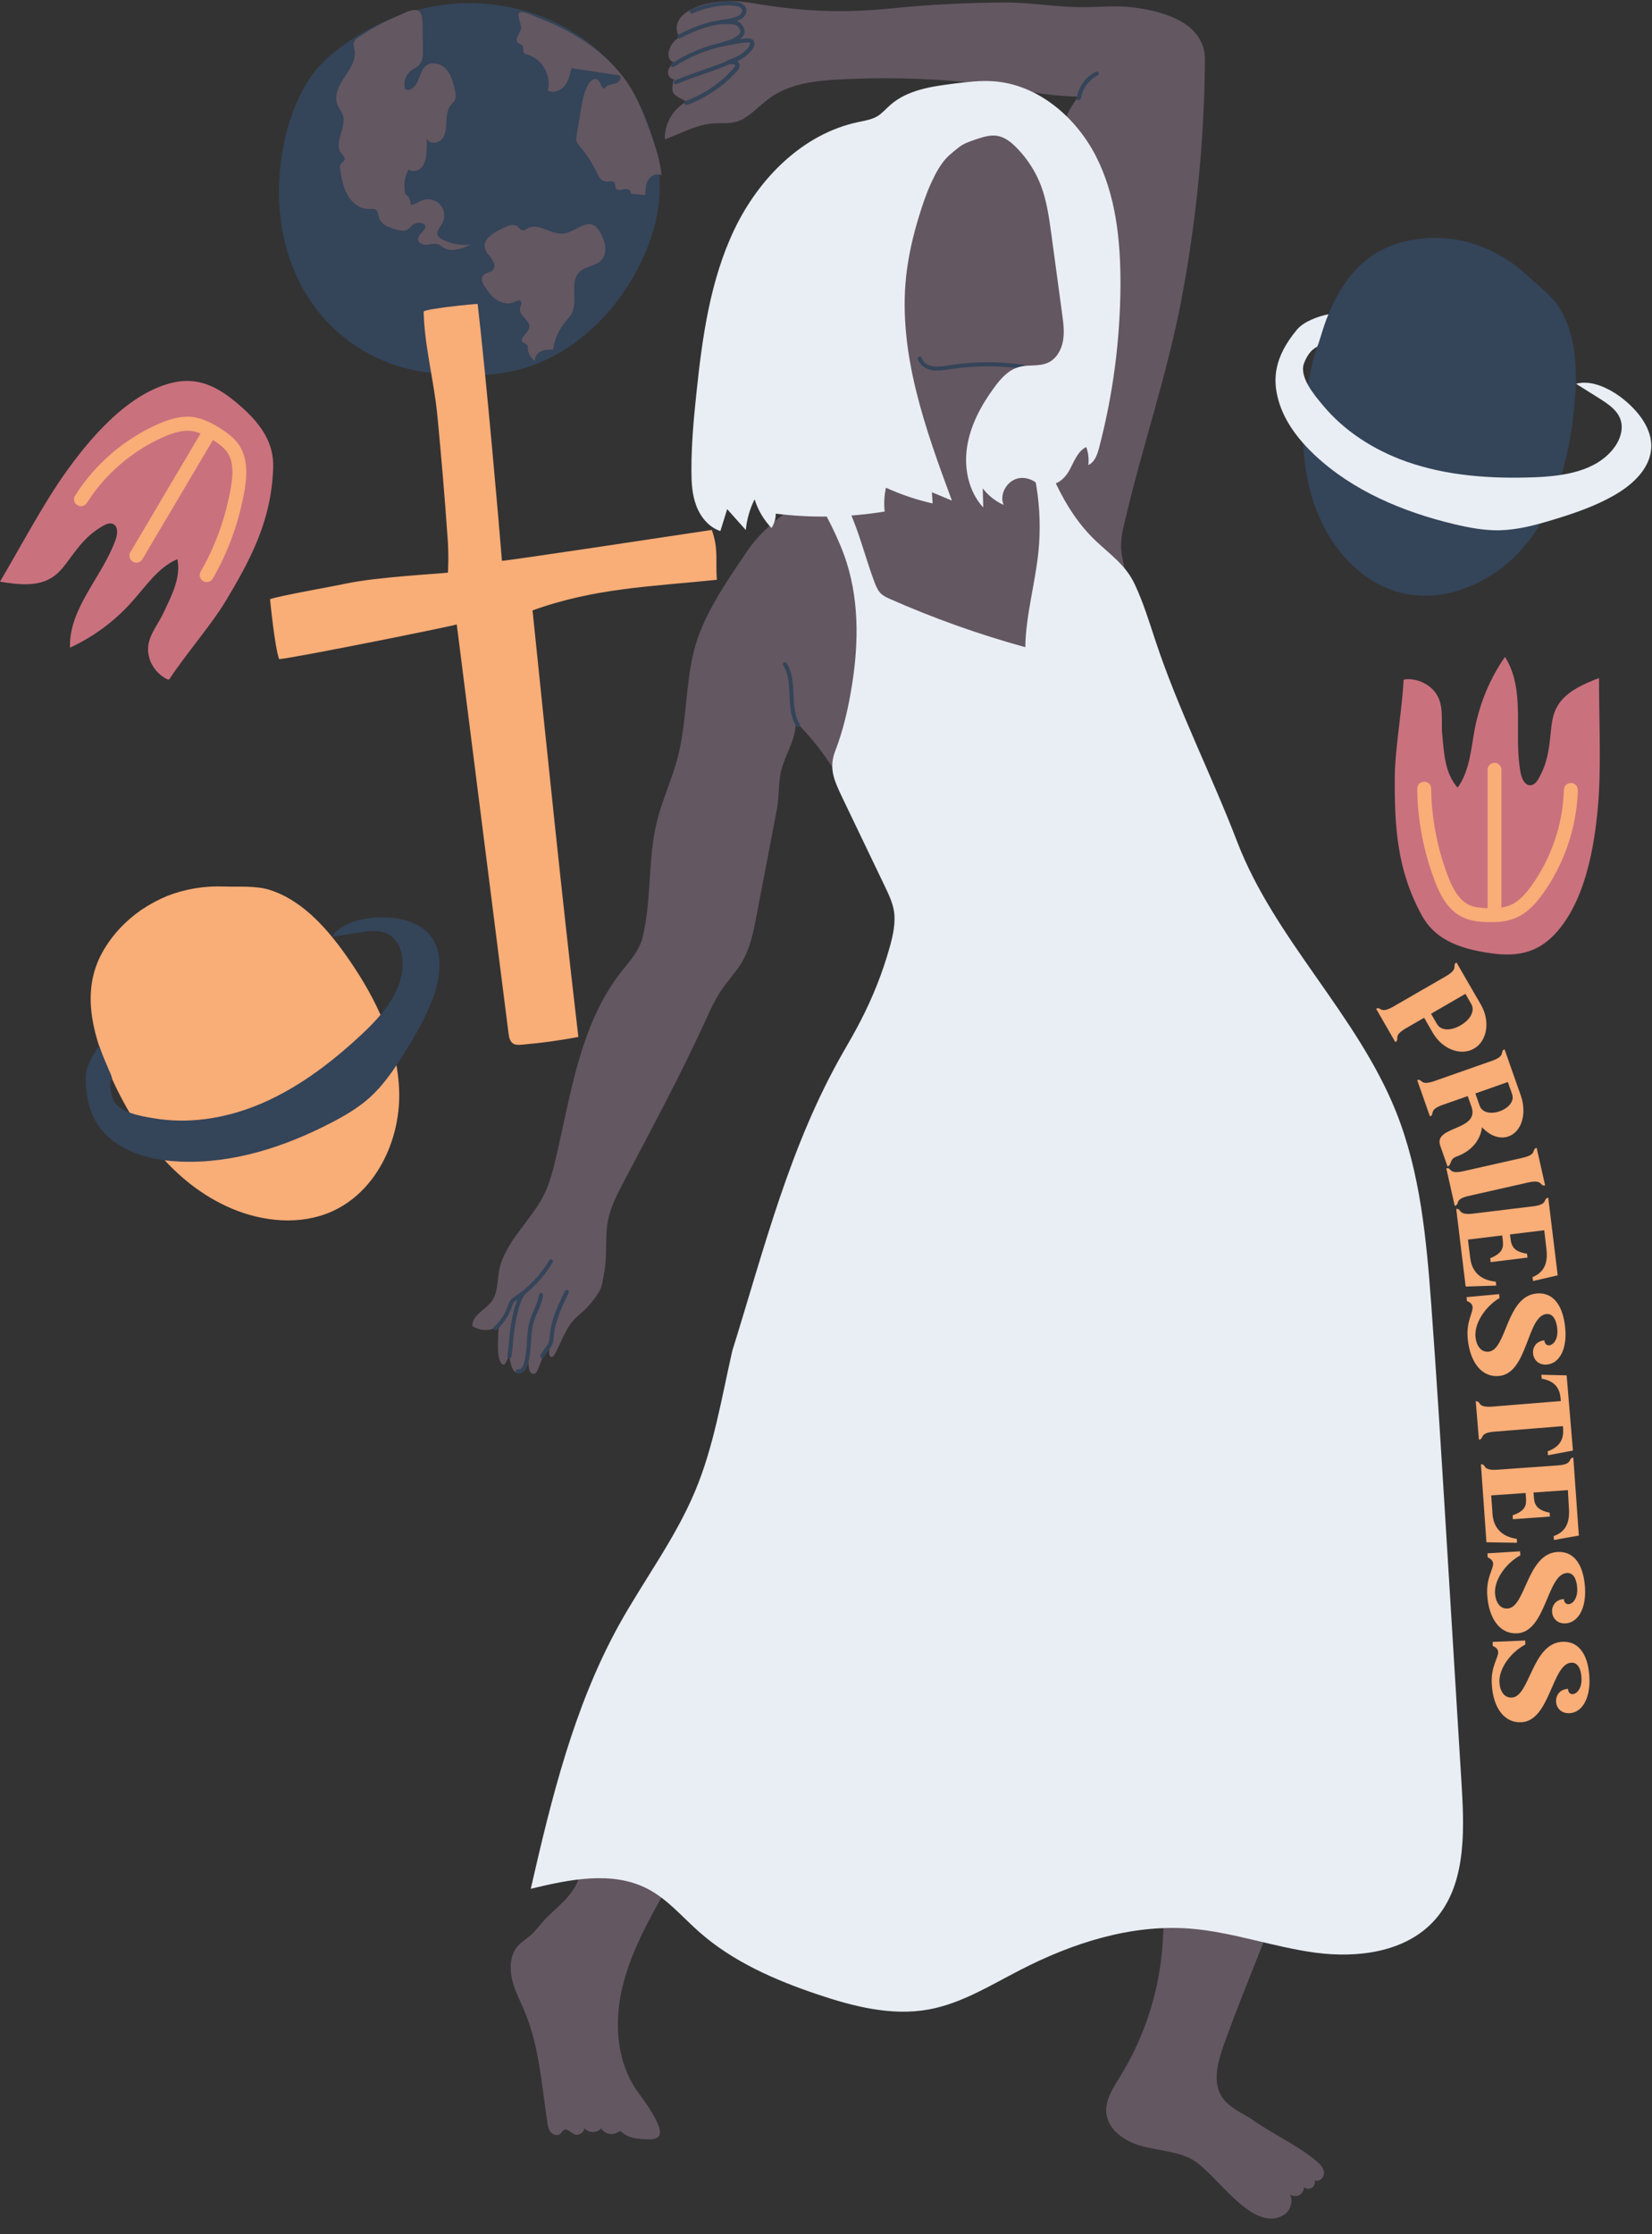 <?xml version="1.0" encoding="UTF-8"?><svg xmlns="http://www.w3.org/2000/svg" xmlns:xlink="http://www.w3.org/1999/xlink" height="1773.7" preserveAspectRatio="xMidYMid meet" version="1.0" viewBox="154.0 112.4 1312.2 1773.7" width="1312.2" zoomAndPan="magnify"><rect x="154.0" y="112.4" width="1312.2" height="1773.7" fill="#333333" stroke="none"/><g><g fill="#f9ad77" id="change1_2"><path d="M1324.8,944.9c-10.6,6.1-25.3,0.4-32.8-12.7l-6.8-11.8l-14.4,8.3c-11.1,6.4-4.4,8.6-8.5,11l-15.2-26.4 c4-2.3,2.6,4.6,13.7-1.8l41.6-24c11.1-6.4,4.4-8.6,8.5-11l19.5,33.7C1337.8,923.2,1335.4,938.8,1324.8,944.9z M1314.2,926.4 c7.2-4.2,11.8-11.2,8.4-17l-4.6-8l-27.3,15.8l4.6,8C1298.7,931.2,1307,930.6,1314.2,926.4z"/><path d="M1303.8,1038.5l-5.8-16.5c-5.6-15.9,31.6-11.7,24.8-31l-3-8.4l-19.7,6.9c-12.1,4.2-6,7.7-10.3,9.2l-10.1-28.8 c4.4-1.5,1.7,5,13.8,0.7l45.3-15.9c12.1-4.2,6-7.7,10.3-9.2l12.9,36.7c5,14.3,0.6,28.8-9.8,32.4c-7,2.5-15-0.6-21-7.3 c-1.5,11.1-9.1,19.4-20.6,23.4C1305.1,1032.9,1307.2,1037.3,1303.8,1038.5z M1329.3,990.2c2,5.6,8.9,6.9,16,4.4 c7.1-2.5,11.7-8,9.8-13.5l-3.4-9.7l-25.8,9.1L1329.3,990.2z"/><path d="M1309.5,1069.7l-6.7-29.8c4.5-1,1.2,5.1,13.6,2.3l46.9-10.6c12.5-2.8,6.8-6.9,11.3-7.9l6.7,29.8 c-4.5,1-1.2-5.1-13.6-2.3l-46.9,10.6C1308.4,1064.5,1314.1,1068.6,1309.5,1069.7z"/><path d="M1380.6,1089.1l-27.2,3.3l0.5,4c0.7,5.4,2.8,9.8,13,11.3l0.4,3.1l-29.2,3.6l-0.4-3.1 c9.6-3.9,10.7-8.2,10-14.1l-0.5-4l-27.2,3.3l1.8,14.5c1.3,10.9,8,17.7,20.3,18.9l0.4,3.1l-24.3,0.8l-7.5-61.6 c4.6-0.6,0.6,5.2,13.3,3.7l47.7-5.8c12.7-1.5,7.5-6.2,12.1-6.8l7.5,61.6l-19.6,4.5l-0.4-3.1c9.6-3.9,12.4-11.7,11-22.7 L1380.6,1089.1z"/><path d="M1344.7,1204.8c-13.5,1.3-23.1-10.5-24.9-29.9c0,0,0,0,0,0c0,0,0,0,0,0h0c-1.2-13.4,4.3-20.4,3.9-24.9 c-0.3-2.9-2.9-4.1-4.5-4.7l-0.3-3.1l25.9-2.4l0.3,3.1c-11,6.5-20.1,19.7-19.1,30.8c0.6,6.3,3.8,12.4,10.4,11.8 c14.5-1.4,13.8-43.9,38.1-46.2c14.1-1.3,21.3,10.9,22.8,27.7c1.5,16.1-4.4,27.8-14.5,28.7c-13.5,1.3-15.3-18-2.1-19.2 c0.7,7.6,11.5,4.1,10.3-8.9c-0.7-7.3-3.5-12.5-8.6-12C1366.7,1157,1367.7,1202.7,1344.7,1204.8z"/><path d="M1403.4,1264l-19.8,3.7l-0.3-3.1c9.7-3.5,12.9-9.6,12.3-18l-0.2-2l-54.4,4.4c-12.8,1-7.7,5.9-12.3,6.3 l-2.5-30.4c4.6-0.4,0.4,5.2,13.2,4.2l54.4-4.4l-0.2-2c-0.7-8.5-4.8-13.9-15-15.8l-0.3-3.1l20.1,0.5L1403.4,1264z"/><path d="M1399.4,1295.4l-27.3,1.9l0.3,4.1c0.4,5.4,2.3,9.9,12.5,11.9l0.2,3.1l-29.4,2.1l-0.2-3.1 c9.8-3.4,11.1-7.7,10.6-13.6l-0.3-4.1l-27.3,1.9l1,14.6c0.8,11,7.1,18.1,19.3,19.9l0.2,3.1l-24.3-0.4l-4.4-61.9 c4.6-0.3,0.4,5.2,13.1,4.3l47.9-3.4c12.8-0.9,7.8-5.8,12.4-6.2l4.4,61.9l-19.8,3.5l-0.2-3.1c9.8-3.4,12.9-11.1,12.1-22.1 L1399.4,1295.4z"/><path d="M1359.2,1409.1c-13.5,0.8-22.7-11.2-23.9-30.7c0,0,0,0,0,0c0,0,0,0,0,0c-0.8-13.4,4.9-20.2,4.7-24.7 c-0.2-2.9-2.8-4.2-4.3-4.9l-0.2-3.2l25.9-1.6l0.2,3.2c-11.2,6.1-20.7,19-20.1,30.1c0.4,6.3,3.4,12.5,10,12.1 c14.5-0.9,15.2-43.4,39.6-44.9c14.1-0.8,20.9,11.6,21.9,28.5c1,16.1-5.4,27.6-15.4,28.2c-13.5,0.8-14.7-18.5-1.4-19.3 c0.5,7.6,11.3,4.5,10.6-8.5c-0.4-7.4-3.1-12.6-8.2-12.2C1382.7,1362.1,1382.2,1407.7,1359.2,1409.1z"/><path d="M1362.3,1479.7c-13.5,0.6-22.6-11.6-23.4-31.1c0,0,0,0,0,0c0,0,0,0,0,0c-0.6-13.4,5.3-20.1,5.1-24.6 c-0.1-2.9-2.7-4.2-4.3-4.9l-0.1-3.2l25.9-1.1l0.1,3.2c-11.3,5.9-21,18.7-20.6,29.8c0.3,6.3,3.2,12.6,9.8,12.3 c14.5-0.6,15.9-43.2,40.3-44.3c14.1-0.6,20.7,12,21.4,28.8c0.7,16.1-5.8,27.5-15.9,27.9c-13.5,0.6-14.4-18.7-1.1-19.3 c0.3,7.7,11.3,4.7,10.7-8.4c-0.3-7.4-2.9-12.6-8-12.4C1386.6,1433,1385.4,1478.7,1362.3,1479.7z"/></g><g><g><g id="change2_1"><path d="M745,206.4c7.7-4.7,13.9-11.6,21.3-16.8c15.9-11.1,36.3-13.2,55.7-14.2c32.1-1.6,64.3-1,96.3,1.9 c30.8,2.7,61.7,11.6,92.4,11.8c-8.2,10.1-13.1,21.5-14,34.3c-22.5-11.4-47.2-19.1-72.4-19.1c-25.2,0-50.9,8.2-69.3,25.4 c-13.3,12.3-22.3,28.6-29.4,45.2c-8.4,19.7-14.6,40.9-13.3,62.3c1.3,21.4,11.1,43,29,54.8c5.3,3.5,11.8,6.8,13.1,13.1 c0.6,3-0.2,6.2-1,9.2c-5,18.5-10,37.1-14.9,55.6c-1.4,5.2-2.9,10.6-6.2,14.9c-3.8,5-9.5,8-15.1,10.9 c-25.7,13.7-53.4,30.1-69.8,54.4c-16.4,24.3-35.6,51.4-42.5,80.2c-6.6,27.5-5.5,56.2-12.6,83.6c-3.9,14.8-10.1,28.8-14.5,43.4 c-10,32.6-5.5,67.1-13.4,99.3c-2.6,10.8-10.7,19.3-17.5,28.1c-32.2,41.4-39.4,96.2-51.4,147.3c-2.3,9.8-4.9,19.7-9.3,28.7 c-10.6,21.4-31.7,37.8-35.9,61.2c-1.4,8-0.9,16.9-5.7,23.5c-5,6.8-15.3,10.9-15.4,19.3c0,1.5,6.2,3.1,7.3,3.3 c2.8,0.5,5.8,0.4,8.6-0.5c1.2-0.4,2.6-1.5,3.7-1.7c1.9-0.3,1.2,1.5,1.1,3.1c-0.2,3.8-0.3,7.6-0.4,11.4c0,4.5,0.1,9.1,1.9,13.2 c0.6,1.3,1.9,2.7,3.2,2.1c0.4-0.2,0.7-0.6,0.9-1c1.4-2.2,2.4-4.6,3-7.1c0.2,3,0.7,6,1.6,8.9c0.6,2,1.5,4.1,3.2,5.3 c0.6,0.4,1.3,0.7,2,0.5c0.7-0.2,1.3-0.7,1.7-1.3c3-3.6,5.3-7.8,6.8-12.3c-0.1,3.3-0.1,6.6,0.3,9.9c0.2,1.1,0.4,2.3,1.1,3.2 c0.6,0.9,1.8,1.6,2.9,1.4c1.4-0.2,2.2-1.6,2.8-2.8c1.7-3.6,2.9-7.4,4.4-11.1c1.6-3.9,4.2-6.6,6.4-10.1c-1,1.6-3.1,10.2,0.3,10.6 c1.1,0.1,2-1,2.6-2c5.4-9.8,8.6-21.2,16.7-29c1.3-1.2,2.7-2.4,4-3.5c6.1-5.3,11.5-11.8,15.4-18.9c1.6-2.9,1.9-7,2.6-10.2 c0.9-4.3,1.5-8.7,1.8-13.1c0.8-10.5-0.2-21.2,1.8-31.6c2.1-10.5,7-20.2,12-29.7c21.9-41.8,44.5-83.4,64.2-126.3 c4.4-9.7,8.7-19.5,14.8-28.2c4.8-6.9,10.6-13,15-20.2c7-11.6,9.7-25.3,12.2-38.6c5.4-28,10.7-56,16.1-84 c2-10.5,0.8-22.1,3.9-32.4c3.9-12.9,10.8-22.3,11.1-36.5c29.4,29.8,45.7,61.6,59.2,100.2c12,34.2,29.6,47.4,16.3,85.4 c-39.4,112.1-99.4,217.6-123,334c-5.7,28.3-9.3,57.2-20.2,83.9c-10.9,26.8-28.7,50.1-43.6,74.8c-21.1,34.9-36.6,73.2-45.9,112.8 c-4.6,19.4-9.2,40.4-9.4,60.4c-0.2,20.7-4,40.9-5.1,61.7c-0.8,14-14.9,25.2-24.7,34.5c-4.2,4-7.5,8.5-11.4,12.8 c-3.6,3.9-8.3,6.6-12.2,10.4c-7.9,7.7-7.6,20.6-4.6,30.7c2.2,7.5,5.9,14.5,8.9,21.7c11.8,27.5,13.7,58.8,18.2,88.1 c0.4,2.9,0.9,5.9,2.7,8.1c1.8,2.2,5.4,3.3,7.6,1.5c1.1-0.9,1.7-2.5,3-3.1c2.8-1.4,5.4,2.2,8.2,3.4c3.3,1.4,7.7-1.2,8-4.8 c3.2,3.9,10.1,4,13.3,0.1c2.5,4.2,8.4,5.8,12.6,3.4c0.8-0.5,1.6-1,2.6-1c0.9,0.1,1.5,0.7,2.2,1.3c4.9,4.2,11.9,4.7,18.3,5 c3.3,0.2,6.9,0.2,9.5-1.8c7.4-5.7-13.9-32.5-17.8-38.3c-14.5-22-16.8-50.4-11.5-76.2c5.3-25.8,17.5-49.6,30.3-72.7 c14.8-26.8,30.5-53.2,46.6-79.3c12.7-20.5,25.7-41,41.3-59.4c16.9-20,36.7-37.3,55.1-56c50-50.6,89.3-110.3,126.5-170.5 c18.8-30.3,37.1-61,56.2-91.1c9.8-15.4,19.8-30.7,30.2-45.7c7.1-10.3,22.2-20.1,23.1-33c-1.2,74.8,0.8,149.7,6.6,224.3 c1.9,25.2,4.3,50.4,10,75.1c4.8,21.1,14.6,39.7,15.1,61.4c0.8,32-7.1,63.6-9.6,95.5c-3.4,42.6,2.8,85.6-2.9,128 c-4.3,31.8-15.4,62.7-32.3,90.1c-5.5,8.9-11.9,18.4-10.8,28.9c1.4,13.3,14.6,22.3,27.5,25.9s26.7,4.1,38.8,9.8 c20.1,9.5,48.7,60.3,74.5,45.1c5.4-3.2,7.8-10.7,5.1-16.4c2.1,1.5,5,1.8,7.3,0.6c2.3-1.2,3.8-3.7,3.7-6.3 c1.7,1.5,4.5,1.7,6.4,0.4c1.9-1.3,2.8-3.8,2.2-6c3.2,1.9,7.4-1.8,7.4-5.5c0-3.7-2.8-6.9-5.6-9.3c-16-13.5-36-22-52.9-34.3 c-7.4-4.5-16.5-8.6-21.8-15.8c-8.6-11.7-4.4-28,0.4-41.6c24.3-68.6,57.4-134.7,70.5-206.3c7.8-42.9,8.3-86.8,12.4-130.2 c13-136.9,62.7-274.3,33.7-408.7c-11-50.8-53.2-107.7-84.6-149.2c-31.2-41.3-31.5-82.5-53.3-129.7 c-22.5-48.8-45.2-98.1-57.5-150.4c-1.4-5.8-2.6-11.7-2.5-17.7c0.1-5.9,1.4-11.8,2.8-17.5c13.9-59.8,34-117.5,45.4-178.1 c11.7-62.2,17.9-125.5,18.4-188.8c0.3-29.6-33-38.8-56.7-41.8c-13.5-1.7-26.1-0.3-39.3-0.2c-20.1,0.2-40.5-3.6-60.8-3.7 c-30.9,0-61.8,1.6-92.6,4.7c-24.5,2.5-49.2,2.9-73.8,0.6c-9.5-0.9-19.1-2.1-28.5-3.6c-9.8-1.6-19.2-3.2-29.2-2.7 c-9.4,0.4-18.9,2.2-27.3,6.6c-4,2.1-7.9,4.9-10,9c-2.1,4-2,9.5,1.2,12.7c-4.1,2.2-7.3,6-8.6,10.5c-0.6,2-0.8,4.1-0.1,6.1 c0.7,1.9,2.5,3.6,4.5,3.7c-2.6,1.7-4.9,4.2-5.3,7.3c-0.3,3.1,2.3,6.5,5.4,6c-1.6,0.2-2,6.6-1.9,7.8c0.1,2.9,1.3,4.2,3.7,5.8 c1.7,1.2,3.5,2.1,5.3,3c2.6,1.3,1,1.7-0.8,3c-3,2-5.6,4.6-7.7,7.5c-4.3,5.9-6.8,13.2-6.5,20.6c10.7-3.8,23.1-10.5,34.2-12.1 C726.4,209,735.1,212.4,745,206.4z" fill="#635761"/></g></g><g><g id="change3_3"><path d="M826.6,559.3c10.4,33.2,9.2,68.7,3.2,102.6c-2.8,16.1-6.5,31.4-12.3,46.5c-5.4,13.9-1,23.4,5.4,36.9 c11.4,23.8,22.9,47.7,34.3,71.5c2.9,6.1,5.9,12.4,6.9,19.1c1.4,9.2-0.8,19.2-3.3,28.1c-5.7,20.5-13.6,40.3-23.4,59.2 c-4.2,8.2-8.8,16.1-13.4,24.1c-42.7,74.3-62.9,156.1-88.3,237.4c-8.6,37.7-14.7,76.2-29.7,111.8 c-15.8,37.7-40.9,70.8-60.7,106.6c-35.5,64.5-53.3,137-69.7,208.8c30.7-7.4,64.6-14.5,92.7,0c15.9,8.2,27.6,22.4,41,34.2 c26.8,23.7,60.3,38.3,94.2,49.7c28.5,9.6,58.8,17.3,88.3,11.9c26.1-4.8,49.1-19.3,72.7-31.4c41.6-21.4,87.9-36.3,134.5-32.8 c33.7,2.6,66.1,14.6,99.6,19.1c33.5,4.5,71.4-0.2,94.3-25.1c25.2-27.3,24.4-68.9,22.2-106c-4.2-69.1-8.5-138.2-12.7-207.3 c-3.6-58.5-7.2-117.1-11.5-175.6c-3.9-52.2-8.6-105.2-28.1-153.8c-30.9-77-96.2-136.5-126-213.9c-20.6-53.7-46.8-104.9-65-159.8 c-5-15.1-9.7-30.5-16.5-44.9c-7-15-18.9-23.1-30.7-34.2c-27.4-25.8-40.2-63.1-52.1-98.8c-3.5,1.6-7,3.2-10.6,4.7 c14.6,32,20.5,67.8,16.9,102.8c-2.6,25.3-10,50.1-10.4,75.5C932,616.2,896,603.4,861.1,588c-2.5-1.1-5.1-2.3-7.1-4.1 c-2.9-2.7-4.4-6.6-5.8-10.4c-5.4-14.6-9.4-29.6-14.9-44.2c-3.3-8.5-6.6-17.5-11.4-25.3c-6.3-10.1-9.1-10.9-20-5.3 c-0.8,0.4-1.6,0.9-2,1.7c-0.6,1.2,0.1,2.5,0.7,3.6C810.1,520.9,820.8,540.8,826.6,559.3z" fill="#e9eef4"/></g></g><g><g><g id="change4_9"><path d="M898.2,406.6c-1.3,0-2.6-0.1-3.9-0.3c-5.5-0.9-9.9-4.4-11.3-8.8c-0.3-0.9,0.2-1.8,1.1-2 c0.9-0.3,1.8,0.2,2,1.1c1.2,4,5.5,6,8.8,6.6c3.8,0.6,7.8,0,11.7-0.6l1-0.2c19.5-3,39.3-3.2,58.8-0.5c0.9,0.1,1.5,0.9,1.4,1.8 c-0.1,0.9-0.9,1.5-1.8,1.4c-19.2-2.7-38.7-2.5-57.9,0.5l-1,0.2C904.1,406.1,901.2,406.6,898.2,406.6z" fill="#344459"/></g></g><g><g id="change4_12"><path d="M787.9,689.7c-0.5,0-1.1-0.3-1.4-0.7c-4.7-7.4-5.1-16.3-5.4-25c-0.4-8.6-0.7-16.7-5-23.4 c-0.5-0.8-0.3-1.8,0.5-2.2c0.8-0.5,1.8-0.3,2.2,0.5c4.8,7.4,5.1,16.4,5.5,25c0.4,8.6,0.7,16.7,4.9,23.3 c0.5,0.8,0.3,1.8-0.5,2.2C788.5,689.6,788.2,689.7,787.9,689.7z" fill="#344459"/></g></g><g><g><g id="change4_10"><path d="M547.6,1168.5c-0.4,0-0.9-0.2-1.2-0.5c-0.6-0.7-0.6-1.7,0.1-2.3c5.1-4.6,8.9-10.5,11.1-17l0.1-0.4 c0.4-1.1,0.8-2.4,1.7-3.6c0.9-1.2,2.1-1.9,3.1-2.6c11.3-7.5,20.9-17.5,27.7-29.1c0.5-0.8,1.5-1,2.2-0.6c0.8,0.5,1,1.5,0.6,2.2 c-7.1,12-17,22.3-28.6,30c-1,0.7-1.9,1.2-2.4,2c-0.5,0.7-0.8,1.6-1.2,2.6l-0.1,0.4c-2.4,7-6.5,13.4-12,18.4 C548.4,1168.3,548,1168.5,547.6,1168.5z" fill="#344459"/></g></g><g><g id="change4_1"><path d="M558.6,1190.8c-0.1,0-0.2,0-0.2,0c-0.9-0.1-1.5-1-1.4-1.8c0.6-3.8,0.9-7.6,1.3-11.4 c0.4-4,0.7-8.1,1.4-12.2c1.4-8.9,3.9-21.5,9-27.8c0.6-0.7,1.6-0.8,2.3-0.2c0.7,0.6,0.8,1.6,0.2,2.3 c-4.6,5.6-6.9,17.7-8.3,26.2c-0.6,4-1,8-1.4,12c-0.3,3.8-0.7,7.7-1.3,11.6C560.1,1190.3,559.4,1190.8,558.6,1190.8z" fill="#344459"/></g></g><g><g id="change4_11"><path d="M566.3,1202.9c-0.5,0-1-0.1-1.5-0.3c-0.8-0.3-1.3-1.2-1-2.1c0.3-0.8,1.2-1.3,2.1-1 c0.4,0.1,0.8,0.1,1.2-0.1c1.1-0.5,2.2-2.1,2.8-3.9c1.8-5.5,2.2-11.3,2.6-17.4c0.3-5.6,0.7-11.4,2.3-16.9 c0.9-3,2.1-5.9,3.3-8.7c1.8-4.1,3.5-8.1,4.1-12.3c0.1-0.9,1-1.5,1.8-1.4c0.9,0.1,1.5,0.9,1.4,1.8c-0.6,4.7-2.5,9-4.3,13.1 c-1.2,2.7-2.4,5.5-3.2,8.3c-1.5,5.2-1.9,10.8-2.2,16.2c-0.4,6-0.7,12.3-2.7,18.2c-0.7,2.1-2.2,4.7-4.5,5.8 C567.8,1202.8,567.1,1202.9,566.3,1202.9z" fill="#344459"/></g></g><g><g id="change4_3"><path d="M584.6,1190.6c-0.3,0-0.6-0.1-0.9-0.3c-0.7-0.5-0.9-1.5-0.4-2.3l4.3-6.2c1-1.4,2-2.8,2.4-4.4 c0.4-1.2,0.5-2.5,0.6-3.8l0.1-0.8c1-12.8,6.8-24.8,12-35.4c0.4-0.8,1.4-1.1,2.2-0.7c0.8,0.4,1.1,1.4,0.7,2.2 c-5,10.4-10.7,22.1-11.7,34.3l-0.1,0.7c-0.1,1.5-0.2,3-0.7,4.6c-0.6,2-1.8,3.7-2.9,5.2l-4.3,6.2 C585.7,1190.3,585.1,1190.6,584.6,1190.6z" fill="#344459"/></g></g></g><g><g id="change4_2"><path d="M1010.9,192c-0.1,0-0.2,0-0.2,0c-0.9-0.1-1.5-0.9-1.4-1.8c1.3-8.8,7-16.8,15.1-20.8 c0.8-0.4,1.8-0.1,2.2,0.7c0.4,0.8,0.1,1.8-0.7,2.2c-7.1,3.5-12.2,10.5-13.3,18.3C1012.3,191.4,1011.6,192,1010.9,192z" fill="#344459"/></g></g><g><g><g id="change4_6"><path d="M699.3,195.7c-0.7,0-1.3-0.4-1.5-1.1c-0.3-0.8,0.1-1.8,1-2.1c14.5-5.3,27.6-14.2,37.8-25.8 c0.7-0.8,1.3-1.6,1.3-2.2c0-0.3-0.1-0.5-0.4-0.7c-0.8-0.6-2.9-0.7-4.7-0.3c-0.8,0.2-1.7-0.3-1.9-1.1c-0.2-0.8,0.2-1.7,1-2 c3.9-1.5,8-3,11.4-5.5c4.8-3.7,7.1-6.9,6.2-8.6c-1.8-0.8-10.3,0.8-15.5,1.8c-2.2,0.4-4.5,0.9-6.5,1.2 c-0.9,0.1-1.7-0.4-1.8-1.2c-0.2-0.8,0.3-1.7,1.1-1.9l1-0.3c7.2-2.1,9.2-2.7,12.7-5.8c0.7-0.6,1.5-1.4,1.5-2.2 c0.2-1.8-1.1-4.9-4-5.7c-2.3-0.6-6-0.8-10.3-0.6c-0.9,0.1-1.6-0.6-1.7-1.4c-0.1-0.8,0.4-1.6,1.2-1.8c0.8-0.2,1.9-0.4,3-0.6 c3.9-0.7,9.9-1.9,11.8-3.9c0.8-0.8,1.7-2.1,1.5-3.3c-0.2-1.1-1.2-2-2.1-2.6c-0.9-0.5-2-0.7-3.2-0.9 c-9.3-1.4-21.5,0.6-34.1,5.9c-0.8,0.3-1.8-0.1-2.1-0.9c-0.3-0.8,0.1-1.8,0.9-2.1c13.4-5.5,25.8-7.6,35.9-6.1 c1.2,0.2,2.9,0.5,4.4,1.3c2.7,1.6,3.5,3.6,3.7,4.9c0.2,1.4-0.1,3.5-2.4,6c-1.2,1.3-3.2,2.3-5.4,3c4.5,1.3,6.6,6,6.3,9.1 c-0.2,1.9-1.5,3.3-2.6,4.3c-0.4,0.4-0.8,0.7-1.2,1c5.2-0.8,8.7-0.9,10.3,0.4c0.1,0.1,0.2,0.2,0.3,0.3 c1.8,2.4,2.1,6.6-6.7,13.3c-1.9,1.4-3.9,2.6-6,3.5c0.1,0.1,0.2,0.1,0.3,0.2c1,0.7,1.6,1.8,1.7,3c0.2,2.1-1.3,3.7-2.1,4.6 c-10.6,11.9-24.2,21.1-39.1,26.7C699.6,195.6,699.5,195.7,699.3,195.7z" fill="#344459"/></g></g><g><g id="change4_7"><path d="M690.8,179.4c-0.6,0-1.2-0.4-1.5-1c-0.4-0.8,0-1.8,0.8-2.1c6.5-2.8,14.1-5.4,21.3-8 c7.2-2.5,14.7-5.1,21.1-7.9c0.8-0.4,1.8,0,2.1,0.8c0.4,0.8,0,1.8-0.8,2.1c-6.5,2.8-14.1,5.4-21.3,8 c-7.2,2.5-14.7,5.1-21.1,7.9C691.2,179.3,691,179.4,690.8,179.4z" fill="#344459"/></g></g><g><g id="change4_4"><path d="M688.5,165.7c-0.5,0-1-0.3-1.4-0.7c-0.5-0.7-0.3-1.8,0.5-2.2c12.5-8.1,26.2-13.8,40.8-16.9 c0.9-0.2,1.7,0.4,1.9,1.2c0.2,0.9-0.4,1.7-1.2,1.9c-14.2,3-27.6,8.5-39.7,16.4C689.1,165.6,688.8,165.7,688.5,165.7z" fill="#344459"/></g></g><g><g id="change4_8"><path d="M693.8,142.9c-0.6,0-1.2-0.3-1.4-0.9c-0.4-0.8-0.1-1.8,0.7-2.2c13.9-7.2,25.6-10.9,37-11.9 c0.9-0.1,1.7,0.6,1.7,1.5c0.1,0.9-0.6,1.7-1.5,1.7c-11,0.9-22.3,4.5-35.8,11.5C694.3,142.9,694.1,142.9,693.8,142.9z" fill="#344459"/></g></g></g></g><g><g><g id="change3_1"><path d="M884.1,283.7c2.7-8.9,5.7-17.7,9.6-26.2c3.4-7.4,7.8-15.8,13.8-21.4c2.8-2.5,5.7-4.9,8.7-7.2 c4.2-3.1,10.3-5,15.3-6.6c4.6-1.5,9.5-2.8,14.3-2.1c6.1,0.9,11.3,5,15.6,9.4c8.5,8.6,15.2,19,19.5,30.3 c4.6,12.3,6.4,25.4,8.2,38.4c2.9,21.2,5.7,42.4,8.6,63.6c1,7.1,1.9,14.4,0.6,21.4c-1.3,7.1-5.3,14-11.8,17 c-7.2,3.4-15.9,1.3-23.5,3.6c-8.3,2.4-14.3,9.3-19.4,16.3c-10.2,13.9-18.7,29.6-21.4,46.7c-2.7,17.1,1.1,35.7,12.8,48.4 c-0.1-5.1-0.3-10.1-0.4-15.2c4.3,5.7,10.1,10.2,16.6,13.2c-3.6-8.4,2.5-19.1,11.4-21.1c8.9-2,18.6,4.2,21.3,12.9 c0.4-3,0.8-6,1.1-9c7.1,3.1,14.7-3.5,18.4-10.3c3.7-6.8,6.5-15.1,13.4-18.5c1.7,4.6,2.2,9.5,1.7,14.3c5-2.3,7.1-8.3,8.5-13.6 c11.1-42.3,16.8-85.9,17-129.6c0.1-35.1-3.6-71.2-19.7-102.4c-16.1-31.2-46.5-56.8-81.5-59.1c-10.2-0.7-20.4,0.6-30.5,1.8 c-18.2,2.3-37.6,5-51.3,17.2c-3.4,3-6.4,6.6-10.3,8.9c-4.5,2.6-9.8,3.4-14.9,4.5c-44,9.2-79,44.6-98.4,85.1 c-19.4,40.5-25.6,86-30.3,130.7c-2.1,20-3.9,40-3.9,60.1c0,9.6,0.4,19.5,3.8,28.5c3.3,9,10,17.3,19.2,20.3 c1.8-5.8,3.6-11.6,5.4-17.4c4.9,5.5,9.9,11.1,14.8,16.6c0.8-8.5,3.2-16.8,7-24.4c2.6,8.5,7.3,16.4,13.4,22.8 c2.2-3.4,3.4-7.4,3.4-11.4c28.7,3.6,58,3,86.5-1.7c-0.7-6.3-0.3-12.7,1-18.9c11.9,5.4,24.3,9.6,37.1,12.5 c-0.2-3-0.4-5.9-0.6-8.9c5.3,2.2,10.6,4.4,15.9,6.6c-21.2-57.2-42.7-117-36.4-177.6C875.5,315.7,879.2,299.5,884.1,283.7z" fill="#e9eef4"/></g></g></g></g><g><g><g><g id="change4_14"><path d="M375.8,274.2c-2-39.6,9.4-91.1,39.5-116.9c32-27.4,73-43,113.9-42.4c51.3,0.8,101.7,26,128.8,73 c15.7,27.2,23.6,60.3,18.5,91.8c-2.3,14-7,27.5-13,40.2c-17.2,36-46,65.9-81.1,80.5c-29.7,12.4-64,11.9-95.2,6.7 c-31.7-5.2-61.8-22.8-82.2-49.6C386.8,333.5,377.4,304.2,375.8,274.2z" fill="#344459"/></g></g><g><g id="change2_4"><path d="M489.6,130.2c0.1,7.1,0.2,14.1,0.3,21.2c0.1,4.4,0,9.3-3,12.6c-1.8,2-4.4,3-6.6,4.7 c-4.2,3.3-6.1,9.3-4.6,14.4c4.5,2.7,9.3-3.2,11-8.2c1.3-3.9,2.7-8.2,6-10.6c4.8-3.4,11.9-1.2,15.8,3.2 c3.9,4.4,5.4,10.4,6.8,16.1c0.6,2.7,1.3,5.7,0,8.2c-0.8,1.6-2.3,2.8-3.4,4.3c-2.9,3.7-3.1,8.8-3.3,13.6 c-0.2,4.7-0.6,9.9-3.8,13.4c-3.2,3.5-10.1,3.7-11.9-0.7c0.2,4,0.2,8-0.2,12c-0.4,3.9-1.2,7.9-3.7,10.8 c-2.5,2.9-7.4,4.2-10.4,1.7c-3.4,5.9-4.4,13.2-2.5,19.8c2.9,1.6,4.5,5,4,8.2c3.6-0.1,6.6-2.6,10-3.7c4.9-1.6,10.8,0.1,14,4.2 c3.3,4,3.7,10.1,1.1,14.6c-1.8,3-4.9,6.2-3.5,9.3c0.6,1.4,2.1,2.3,3.5,3.1c6.9,3.6,14.9,5.1,22.7,4.2 c-6.9,3.2-15.4,6.4-21.8,2.3c-1.2-0.8-2.3-1.8-3.7-2.4c-2.9-1.2-6.1-0.1-9.2,0.2c-3.1,0.3-7-1.1-7.1-4.2 c-0.2-4.7,8.3-8.3,5.2-11.8c-3-2.1-7.5-1.8-10.1,0.7c-1.1,1-1.9,2.3-3.1,3.1c-2.4,1.6-5.5,1-8.3,0.4c-6-1.4-13-3.8-14.8-9.7 c-0.7-2.2-0.6-5-2.6-6.3c-1.4-1-3.3-0.6-5.1-0.6c-7.1,0.3-13.5-4.7-17.1-10.8c-3.6-6.1-4.8-13.2-6-20.2 c-0.3-1.5-0.5-3.1,0.3-4.4c0.9-1.5,2.9-2.3,3.2-4c0.4-1.8-1.3-3.2-2.5-4.6c-6.7-8.3,4.5-20.8,1-30.9c-1-2.8-3-5.1-4.2-7.8 c-3-7.3,1.3-15.5,5.7-22c4.4-6.6,9.4-13.9,7.9-21.7c-0.4-1.9-1.1-3.8-0.6-5.7c0.5-1.8,2.2-3.1,3.7-4.1 c9.5-6.5,19.6-12.1,30.2-16.6C478.4,121.6,489.3,114,489.6,130.2z" fill="#635761"/></g></g><g><g id="change2_2"><path d="M542.3,315c2.9,3.3,6.1,8,3.4,11.4c-2,2.6-6.4,2.4-8.2,5.1c-1.7,2.5-0.2,5.9,1.5,8.4 c2.6,4.1,5.7,8.2,9.9,10.8c4.2,2.6,9.6,3.6,14,1.3c1.4-0.7,3.2-1.7,4.4-0.8c1.8,1.3,0.1,4-0.3,6.2c-1,5.8,8.6,9.5,7.4,15.2 c-1,4.4-8,7.8-5.4,11.4c1.4,0.8,2.8,1.7,4.2,2.5c-0.6,4.9,1.8,9.9,5.9,12.6c-0.7-3.2,1.6-6.4,4.6-7.8c3-1.4,6.3-1.3,9.6-1.3 c1.2-8.3,4.8-16.3,10.2-22.7c1.5-1.8,3.2-3.6,4.4-5.6c5.8-10.1-2-25.3,6.4-33.4c4.8-4.7,12.9-4.5,17.4-9.4 c5.3-5.7,3-15-0.8-21.8c-1.2-2.1-2.6-4.3-4.7-5.6c-7.5-4.4-15.7,5.2-24.3,6.3c-9.9,1.3-20.2-9-28.9-4.1 c-1.3,0.7-2.5,1.7-3.9,1.5c-1.7-0.2-2.6-2-3.9-3c-2.8-2.2-6.9-1-10.2,0.6C546,297,532.6,304,542.3,315z" fill="#635761"/></g></g><g><g id="change2_3"><path d="M567.8,135.4c-0.9,3.9-5.4,8.2-2.4,10.9c1,0.9,2.7,1.1,3.5,2.2c1.2,1.6,0.2,4.2,1.3,5.8 c0.7,1,2,1.3,3.1,1.6c11.5,3.4,19,16.8,15.8,28.4c4.4,2.4,10.2,0.1,13.4-3.8s4.3-9.1,5.4-14c6.8,1,13.6,2.1,20.4,3.1 c0.9,0.1,1.8,0.3,2.7,0.4c4.9,0.7,9.9,1.5,14.8,2.2c2.7,1.6-0.2,5.9-3.3,6.6c-3.1,0.8-7.1,1-8.1,4c-3.3-0.3-3.1-5.7-6-7.3 c-2.5-1.4-5.4,1.1-6.9,3.5c-3.6,6-4.8,13-6,19.9c-0.2,1.5-0.5,2.9-0.7,4.4c-0.9,5.4-1.8,10.8-2.7,16.2c-0.3,1.8-0.6,3.6,0,5.3 c0.5,1.5,1.6,2.8,2.6,4c5,5.9,9.4,12.4,12.7,19.4c1.7,3.6,3.8,8,7.8,8.3c2.4,0.2,5.5-1,6.9,1c0.8,1.3,0.3,3.1,1.1,4.4 c1.3,2.2,4.6,1.2,7.1,0.6c2.5-0.5,6.2,1.8,4.4,3.7c4,0.3,8,0.7,12,1c0-4.1,0.1-8.5,2.2-12c2.1-3.5,7-5.7,10.5-3.5 c-1.1-13.8-6.1-27-11-40c-3.3-8.7-6.6-17.4-11.1-25.5c-10.7-19.5-27.8-34.7-46.8-45.9c-9.5-5.6-19.5-10.2-29.8-14.1 c-2.5-1-11.7-5.8-14.2-3.7C564.1,124.8,568.6,132,567.8,135.4z" fill="#635761"/></g></g></g><g><g id="change1_3"><path d="M516.8,608.1c13.7,108.2,27.4,216.3,41.1,324.5c0.4,3.1,1,6.6,3.7,8.3c1.9,1.2,4.3,1.1,6.6,0.9 c15.2-1.3,30.2-3.3,45.2-6.2C600.5,825.6,588.5,708.5,577,597c49.4-17.8,94.1-18.9,146.4-24.3c-1.2-16.5,1.5-23.9-4-39.6 c-29.8,4.5-166.6,25.2-166.7,24.5c-2.7-33.7-12.3-143.4-19.3-203.9c-3.5,0-43,4-42.9,6.2c0.6,26.8,8.1,54.4,10.8,81.4 c3.2,33,6,66.1,8.3,99.2c1,14.2,0.2,26.5,0.2,26.5c-8.7,1.1-56.2,3.4-81.5,8.8c-11.1,2.4-53,9.7-59.8,12.3 c0,0,3.6,37.4,7.2,47.6C387.1,634.9,516.9,608.8,516.8,608.1z" fill="#f9ad77"/></g></g><g><g><g id="change5_1"><path d="M1299.3,690.3c0,1.8,0.1,3.6,0.3,5.4c1.4,14.4,2,30.6,12.2,42c9.7-13.3,10.6-30.9,13.7-47 c4-20.3,12.1-39.8,23.9-56.8c16.9,26.6,6.5,61.6,12.5,92.4c0.9,4.5,3.5,10,8.1,9.5c2.8-0.3,4.8-2.9,6.2-5.4 c6.8-12.1,8.1-22.1,9.5-35.8c0.7-6.6,1.3-13.4,4.2-19.4c6.2-13,20.8-19.3,34.2-24.5c0,26.6,1.4,63.5,0,90.4 c-2.1,35-8.7,82.6-33,110.6c-13.6,15.7-29.2,20.7-52,17.6c-30.3-4-46.6-13.5-55.8-30.3c-19.8-36.3-21.7-70.4-21.4-111.1 c0.2-20.8,6-53.9,6.9-74.7c0-0.4,0-0.8,0.3-1.1c0.3-0.3,0.7-0.4,1.2-0.4c7.7-0.7,15.6,2.2,21.2,7.5 C1300.5,668,1299.1,679.1,1299.3,690.3z" fill="#ca717e"/></g></g><g><g id="change1_6"><path d="M1338.7,844.5c-1.8,0-3.5-0.1-5.1-0.1c-5.4-0.3-11.6-0.9-17.4-3.6c-12.4-5.7-18.6-18.6-22.6-29.2 c-8.9-23.4-13.6-48-13.9-73c0-3.1,2.4-5.6,5.5-5.6c3.2,0,5.6,2.4,5.6,5.5c0.3,23.7,4.8,47,13.2,69.2c3.3,8.6,8.2,19,16.9,23.1 c4,1.9,8.8,2.3,13.3,2.6c6,0.3,13.7,0.3,20.1-2.7c6.9-3.2,12.2-9.6,16-14.9c15.9-22,25.2-49.2,25.9-76.4 c0.1-3.1,2.6-5.5,5.7-5.4c3.1,0.1,5.5,2.6,5.4,5.7c-0.8,29.4-10.8,58.7-28,82.5c-4.6,6.4-11.1,14.3-20.4,18.5 C1352.2,843.8,1345,844.5,1338.7,844.5z" fill="#f9ad77"/></g></g><g><g id="change1_4"><path d="M1341.1,843.2c-3.1,0-5.5-2.5-5.5-5.5V723.5c0-3.1,2.5-5.5,5.5-5.5c3.1,0,5.5,2.5,5.5,5.5v114.1 C1346.7,840.7,1344.2,843.2,1341.1,843.2z" fill="#f9ad77"/></g></g></g><g><g><g id="change5_2"><path d="M281.5,603.5c0.9-1.6,1.7-3.2,2.5-4.8c6.1-13.2,13.9-27.4,10.9-42.4c-15.2,6.5-24.8,21.2-35.8,33.5 c-13.7,15.5-30.7,28.1-49.5,36.8c-1-31.4,25.8-56.3,36.3-85.9c1.5-4.3,2.1-10.4-2.1-12.3c-2.6-1.2-5.6,0.1-8,1.5 c-12,6.9-18.2,14.9-26.4,26c-3.9,5.4-8,10.9-13.5,14.6c-11.9,8-27.7,6-41.9,3.7c13.5-22.9,31.1-55.4,46-77.8 c19.6-29.1,49.6-66.7,84.7-78.4c19.7-6.6,35.7-2.9,53.7,11.3c24,18.9,33.2,35.3,32.6,54.5c-1.4,41.3-17.2,71.7-38.2,106.5 c-10.7,17.8-32.6,43.3-43.9,60.8c-0.2,0.3-0.5,0.7-0.8,0.8c-0.4,0.1-0.8-0.1-1.2-0.2c-7-3.4-12.4-9.8-14.4-17.3 C269.1,622.1,276,613.3,281.5,603.5z" fill="#ca717e"/></g></g><g><g id="change1_1"><path d="M326.1,450.7c1.5,0.9,3,1.8,4.3,2.7c4.5,3,9.6,6.7,13.2,11.9c7.7,11.2,6.5,25.5,4.6,36.6 c-4.3,24.7-12.7,48.2-25.2,69.9c-1.5,2.6-4.9,3.6-7.6,2c-2.7-1.6-3.6-4.9-2-7.6c11.8-20.6,19.8-42.9,23.9-66.3 c1.6-9.1,2.7-20.5-2.8-28.4c-2.5-3.7-6.4-6.5-10.2-9c-5-3.3-11.7-7.2-18.7-8c-7.5-0.8-15.4,2.1-21.4,4.7 c-24.9,10.9-46.7,29.5-61.2,52.5c-1.6,2.6-5.1,3.4-7.6,1.7c-2.6-1.6-3.4-5-1.7-7.6c15.7-24.9,39.2-45,66.1-56.8 c7.2-3.2,16.9-6.6,26.9-5.6C314.1,444.4,320.7,447.5,326.1,450.7z" fill="#f9ad77"/></g></g><g><g id="change1_5"><path d="M323.3,450.6c2.6,1.6,3.5,5,1.9,7.6l-58.1,98.2c-1.6,2.6-5,3.5-7.6,1.9c-2.6-1.6-3.5-5-1.9-7.6l58.1-98.2 C317.3,449.9,320.7,449.1,323.3,450.6z" fill="#f9ad77"/></g></g></g><g><g><g id="change1_7"><path d="M266.2,834.8c-12.6,8.7-23.3,20.1-30.8,33.5c-16.7,29.8-8.4,62.8,4,92.3c19.6,47,51.9,91.5,98.7,111.3 c25.1,10.6,54.6,13.4,79.5,2.3c34.8-15.5,54.1-55.7,53.5-93.8c-0.6-38.1-17.9-74.2-39.5-105.6c-15.6-22.7-36-47.2-63.3-55.9 c-11-3.5-24.8-2.3-36.3-2.7c-15.4-0.6-30.9,1.9-45.2,7.5C279.6,826.7,272.7,830.4,266.2,834.8z" fill="#f9ad77"/></g></g><g><g id="change4_5"><path d="M247.2,1020.5c14.7,9.8,32.6,13.4,50.2,14.1c41.7,1.7,82.8-11.7,119.8-30.9c10.8-5.6,21.4-11.8,30.4-19.9 c10.8-9.7,19-21.8,26.7-34c9.6-15.2,18.7-30.8,24.5-47.7c5.3-15.4,7.2-34-2.9-46.8c-9.2-11.6-25.4-14.8-40.1-14.6 c-13.3,0.2-30.9,4.2-38.1,15.4c6.7-0.9,16.2-2.6,22.9-3.6c7.4-1,15.4-2,21.9,1.6c7.5,4.1,11,13.2,11.3,21.8 c0.9,22.7-15.8,42.1-32.4,57.6c-25.3,23.6-53.5,44.9-85.7,57.4c-25.1,9.7-52.9,13.9-79.5,9.3c-9.6-1.6-28.5-4.4-32.5-15.3 c-1.5-4.2-3.2-10.8-0.8-16.5c0.5-1.3-6.4-14.3-10-25.6c-5.2,6.6-11.1,17.3-10.9,25.5C222.4,997.3,233.2,1011.2,247.2,1020.5z" fill="#344459"/></g></g></g><g><g><g id="change4_13"><path d="M1305.2,301.9c-15.2-1.7-30.8,0-45.2,5.2c-32.1,11.6-47.4,42.1-57.4,72.4c-15.9,48.3-20.6,103.1,1.8,148.8 c12,24.5,32.5,45.8,58.6,53.7c36.5,11.1,77.4-6.7,101.8-35.9c24.5-29.2,35-67.8,39.2-105.7c3.1-27.4,3.7-59.3-11.3-83.6 c-6-9.8-17.3-17.9-25.7-25.8c-11.2-10.5-24.6-18.8-39.1-23.8C1320.7,304.5,1313,302.7,1305.2,301.9z" fill="#344459"/></g></g><g><g id="change3_2"><path d="M1169.4,429.9c4.7,17,15.9,31.5,28.7,43.6c30.4,28.6,70.3,45.3,110.8,55c11.8,2.8,23.9,5.1,36,4.9 c14.5-0.3,28.6-4.1,42.5-8.3c17.2-5.2,34.3-11,49.8-20.1c14.1-8.2,27.7-21,28.4-37.3c0.6-14.7-9.5-27.8-20.8-37.3 c-10.2-8.6-26.1-17-38.9-13.3c5.7,3.7,13.9,8.6,19.6,12.3c6.3,4.1,12.9,8.6,15.5,15.6c3,8-0.3,17.2-5.7,23.9 c-14.2,17.8-39.5,21.5-62.2,22.4c-34.6,1.3-69.8-1-102.4-12.6c-25.3-9-49.1-24.1-66.3-45c-6.2-7.5-18.7-22-14.6-32.9 c1.6-4.2,4.6-10.2,10.2-13c1.3-0.6,4.5-15,9.2-25.9c-8.3,1.6-19.7,5.8-25,12.2C1165.8,396.1,1164.9,413.7,1169.4,429.9z" fill="#e9eef4"/></g></g></g></g></g></svg>